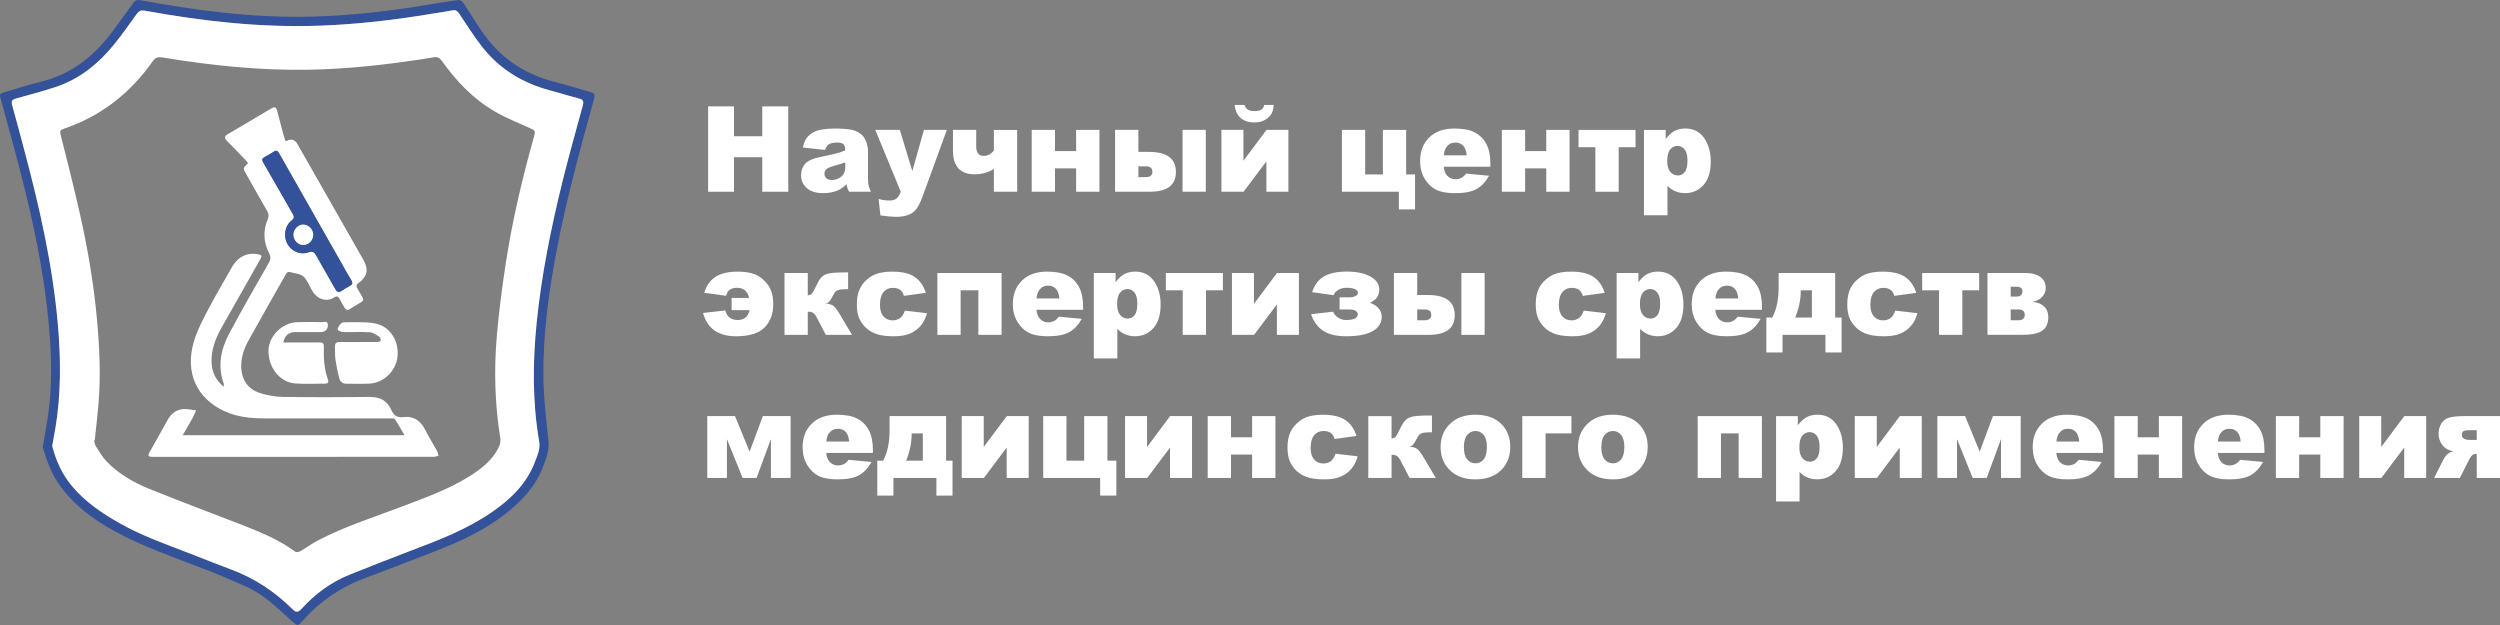 <?xml version="1.0" encoding="UTF-8"?> <svg xmlns="http://www.w3.org/2000/svg" width="216" height="54" viewBox="0 0 216 54" fill="none"><rect x="0" y="0" width="216" height="54" fill="#808080" stroke="none"/><g clip-path="url(#clip0_380_17167)"><path d="M3.7 38.572C3.842 37.753 3.978 37 4.098 36.245C4.457 34.018 4.473 31.777 4.333 29.534C4.053 25.082 3.216 20.721 2.154 16.403C1.498 13.729 0.75 11.078 0.029 8.421C-0.044 8.15 0.032 8.07 0.261 8.006C1.321 7.701 2.365 7.337 3.436 7.086C6.082 6.464 8.087 4.915 9.693 2.753C10.294 1.944 10.885 1.124 11.476 0.307C11.639 0.082 11.795 -0.04 12.12 0.018C17.06 0.925 22.026 1.576 27.064 1.433C30.267 1.343 33.444 0.988 36.606 0.466C37.602 0.301 38.599 0.136 39.6 -0C39.73 -0.018 39.937 0.11 40.02 0.233C40.553 1.026 41.048 1.849 41.584 2.64C43.118 4.907 45.198 6.371 47.824 7.044C48.892 7.317 49.94 7.66 51.004 7.954C51.331 8.044 51.433 8.16 51.331 8.53C50.151 12.823 48.957 17.114 48.122 21.496C47.409 25.233 46.883 28.996 46.956 32.811C46.989 34.586 47.2 36.361 47.389 38.128C47.474 38.913 47.196 39.586 46.944 40.265C46.29 42.028 45.049 43.329 43.607 44.446C41.806 45.841 39.761 46.777 37.667 47.6C35.615 48.409 33.552 49.188 31.488 49.966C29.406 50.749 27.619 51.962 26.138 53.65C25.734 54.11 25.716 54.1 25.259 53.697C24.038 52.618 22.891 51.428 21.39 50.743C20.128 50.166 18.845 49.626 17.551 49.128C14.958 48.13 12.333 47.221 9.88 45.883C8.013 44.865 6.334 43.606 5.083 41.825C4.433 40.899 4.061 39.845 3.73 38.773C3.702 38.687 3.702 38.592 3.698 38.568L3.7 38.572ZM4.514 38.514C4.524 38.566 4.534 38.63 4.551 38.694C4.886 39.901 5.395 41.01 6.202 41.978C7.364 43.371 8.824 44.355 10.373 45.227C12.275 46.295 14.32 47.016 16.341 47.797C17.553 48.265 18.756 48.753 19.972 49.205C21.987 49.954 23.744 51.114 25.275 52.636C25.553 52.913 25.75 52.938 26.035 52.62C27.227 51.303 28.626 50.277 30.273 49.624C32.024 48.931 33.769 48.229 35.53 47.566C37.951 46.656 40.356 45.723 42.511 44.239C44.129 43.126 45.508 41.793 46.225 39.891C46.434 39.339 46.696 38.785 46.583 38.14C45.996 34.747 46.022 31.333 46.363 27.921C46.776 23.765 47.61 19.683 48.608 15.636C49.148 13.45 49.763 11.281 50.356 9.108C50.448 8.767 50.385 8.604 50.031 8.514C49.19 8.299 48.36 8.036 47.521 7.811C45.183 7.189 43.189 5.996 41.67 4.068C40.951 3.154 40.335 2.158 39.681 1.193C39.537 0.982 39.399 0.841 39.111 0.895C38.501 1.012 37.884 1.094 37.272 1.197C34.086 1.729 30.883 2.098 27.656 2.219C22.556 2.407 17.517 1.835 12.508 0.923C12.193 0.865 12.006 0.938 11.82 1.197C11.212 2.05 10.605 2.907 9.953 3.725C8.554 5.48 6.872 6.855 4.727 7.546C3.616 7.903 2.489 8.205 1.366 8.518C1.049 8.606 0.954 8.749 1.051 9.088C1.386 10.267 1.693 11.454 2.01 12.636C3.362 17.668 4.53 22.737 4.993 27.948C5.265 30.994 5.286 34.034 4.776 37.062C4.695 37.542 4.603 38.022 4.512 38.516L4.514 38.514Z" fill="#345299"></path><path d="M4.513 38.515C4.603 38.021 4.696 37.543 4.777 37.061C5.287 34.033 5.263 30.993 4.993 27.947C4.53 22.736 3.362 17.666 2.011 12.636C1.694 11.453 1.386 10.266 1.051 9.087C0.955 8.748 1.051 8.605 1.367 8.517C2.489 8.204 3.618 7.903 4.727 7.545C6.872 6.854 8.555 5.479 9.953 3.724C10.605 2.905 11.212 2.049 11.821 1.196C12.006 0.935 12.193 0.864 12.508 0.923C17.518 1.834 22.557 2.407 27.657 2.218C30.884 2.099 34.087 1.728 37.272 1.196C37.885 1.093 38.501 1.011 39.112 0.894C39.398 0.84 39.537 0.981 39.681 1.192C40.335 2.158 40.952 3.154 41.671 4.067C43.19 5.995 45.183 7.188 47.522 7.81C48.361 8.033 49.19 8.298 50.031 8.513C50.386 8.603 50.451 8.766 50.356 9.107C49.763 11.28 49.149 13.449 48.609 15.636C47.61 19.682 46.779 23.764 46.363 27.921C46.022 31.332 45.997 34.746 46.584 38.139C46.696 38.784 46.434 39.338 46.225 39.891C45.508 41.79 44.129 43.123 42.512 44.238C40.357 45.722 37.95 46.656 35.531 47.565C33.77 48.228 32.024 48.931 30.273 49.623C28.626 50.274 27.227 51.302 26.036 52.619C25.748 52.937 25.553 52.913 25.275 52.636C23.745 51.113 21.988 49.953 19.972 49.204C18.757 48.752 17.551 48.264 16.342 47.796C14.321 47.015 12.274 46.294 10.373 45.226C8.825 44.354 7.365 43.37 6.203 41.977C5.395 41.009 4.887 39.901 4.552 38.694C4.534 38.631 4.526 38.565 4.515 38.513L4.513 38.515ZM8.184 38.061C8.165 38.061 8.145 38.065 8.125 38.067C8.175 38.23 8.188 38.415 8.277 38.549C8.576 39.007 8.848 39.501 9.225 39.886C10.253 40.939 11.512 41.672 12.847 42.216C15.432 43.268 18.046 44.24 20.646 45.25C22.34 45.908 24.032 46.569 25.518 47.672C25.606 47.738 25.829 47.692 25.949 47.623C26.444 47.338 26.904 46.991 27.409 46.726C29.834 45.451 32.442 44.642 34.985 43.67C36.864 42.951 38.759 42.27 40.483 41.198C41.565 40.525 42.579 39.772 43.129 38.551C43.219 38.348 43.263 38.087 43.227 37.87C42.754 34.923 42.67 31.957 42.928 28.991C43.111 26.878 43.387 24.77 43.71 22.674C44.281 18.955 45.154 15.302 46.17 11.686C46.276 11.306 46.15 11.232 45.855 11.101C44.801 10.633 43.725 10.196 42.731 9.619C40.879 8.547 39.423 7.011 38.178 5.264C37.987 4.997 37.796 4.892 37.463 4.953C36.699 5.091 35.927 5.192 35.158 5.302C32.359 5.7 29.55 5.969 26.723 6.023C22.462 6.103 18.241 5.656 14.041 4.965C13.663 4.903 13.421 4.971 13.188 5.302C11.23 8.089 8.675 10.063 5.468 11.142C5.232 11.222 5.157 11.318 5.228 11.599C5.797 13.86 6.372 16.119 6.886 18.395C7.574 21.431 8.096 24.497 8.379 27.601C8.602 30.035 8.714 32.473 8.508 34.913C8.419 35.963 8.293 37.011 8.184 38.061Z" fill="white"></path><path d="M24.655 12.185C24.734 12.171 24.773 12.173 24.807 12.157C25.189 11.978 25.484 12.071 25.691 12.436C27.588 15.768 29.487 19.097 31.384 22.428C31.873 23.286 31.755 23.892 30.957 24.466C30.772 24.599 30.764 24.724 30.862 24.896C31.012 25.157 31.16 25.422 31.315 25.681C31.422 25.86 31.412 25.991 31.215 26.103C30.876 26.296 30.545 26.503 30.212 26.709C30.011 26.834 29.871 26.774 29.763 26.579C29.621 26.326 29.471 26.079 29.341 25.822C29.237 25.613 29.105 25.555 28.906 25.683C28.118 26.191 27.289 25.754 26.921 25.023C26.749 24.683 26.574 24.34 26.357 24.031C26.253 23.882 26.058 23.772 25.88 23.706C25.64 23.615 25.372 23.603 25.13 23.521C24.915 23.448 24.799 23.507 24.691 23.7C23.617 25.611 22.526 27.513 21.464 29.43C21.099 30.089 20.851 30.8 20.841 31.573C20.829 32.758 21.383 33.621 22.494 33.969C23.117 34.163 23.786 34.282 24.436 34.292C26.936 34.328 29.438 34.326 31.938 34.296C32.816 34.286 33.451 34.603 33.809 35.418C34.02 35.898 34.319 36.105 34.853 36.037C35.73 35.926 36.333 36.34 36.733 37.133C37.046 37.754 37.42 38.344 37.755 38.953C37.826 39.081 37.846 39.24 37.889 39.382C37.743 39.412 37.599 39.469 37.454 39.469C29.81 39.473 22.167 39.473 14.524 39.473C14.083 39.473 13.643 39.473 13.202 39.473C12.804 39.473 12.747 39.38 12.936 39.043C13.442 38.137 13.962 37.24 14.457 36.328C14.825 35.649 15.353 35.286 16.127 35.346C16.401 35.368 16.673 35.418 16.945 35.455C16.831 35.7 16.728 35.953 16.598 36.187C16.348 36.643 16.08 37.089 15.787 37.599H34.948C34.65 37.093 34.404 36.641 34.12 36.218C34.067 36.137 33.856 36.149 33.719 36.149C30.118 36.145 26.515 36.141 22.914 36.149C21.712 36.151 20.528 36.043 19.419 35.539C16.984 34.43 15.958 32.187 16.752 29.501C17.043 28.517 17.546 27.587 18.022 26.671C18.655 25.46 19.362 24.292 20.028 23.101C20.556 22.159 21.415 21.754 22.417 21.997C22.707 22.067 22.569 22.246 22.49 22.39C22.126 23.045 21.755 23.695 21.387 24.346C20.648 25.647 19.908 26.948 19.173 28.252C18.625 29.226 18.213 30.242 18.284 31.398C18.334 32.202 18.659 32.856 19.323 33.412C19.33 33.286 19.352 33.222 19.334 33.171C18.781 31.641 19.08 30.181 19.801 28.822C20.895 26.758 22.073 24.738 23.227 22.707C23.392 22.414 23.412 22.192 23.249 21.876C22.764 20.94 22.713 19.956 23.12 18.973C23.231 18.706 23.237 18.491 23.085 18.232C22.476 17.189 21.891 16.131 21.293 15.083C20.975 14.529 20.967 14.533 21.438 14.091C21.359 13.997 21.283 13.896 21.196 13.806C20.67 13.26 20.146 12.711 19.612 12.173C19.384 11.943 19.36 11.778 19.671 11.595C20.942 10.856 22.204 10.105 23.467 9.352C23.743 9.187 23.873 9.292 23.944 9.567C24.117 10.23 24.291 10.892 24.468 11.555C24.525 11.768 24.596 11.975 24.659 12.183L24.655 12.185ZM24.633 20.276C24.624 21.358 25.666 22.157 26.664 21.796C27.009 21.671 27.153 21.78 27.308 22.059C27.854 23.033 28.424 23.991 28.967 24.967C29.115 25.23 29.255 25.308 29.515 25.127C29.739 24.971 29.978 24.834 30.218 24.707C30.451 24.583 30.502 24.454 30.35 24.207C30.033 23.695 29.747 23.161 29.448 22.637C27.671 19.511 25.892 16.386 24.121 13.256C23.991 13.025 23.871 12.948 23.637 13.113C23.402 13.276 23.152 13.42 22.896 13.547C22.638 13.673 22.604 13.8 22.758 14.063C23.617 15.537 24.454 17.023 25.305 18.501C25.433 18.722 25.425 18.87 25.213 19.037C24.821 19.346 24.635 19.772 24.633 20.276Z" fill="white"></path><path d="M30.991 29.552C31.521 29.552 32.053 29.556 32.583 29.548C32.689 29.548 32.879 29.503 32.884 29.461C32.9 29.347 32.873 29.16 32.796 29.112C32.534 28.947 32.248 28.73 31.961 28.71C31.214 28.656 30.459 28.71 29.709 28.69C29.53 28.686 29.285 28.626 29.195 28.499C29.088 28.351 29.473 27.839 29.691 27.843C30.595 27.853 31.517 27.783 32.398 27.943C33.692 28.18 34.49 29.465 34.346 30.819C34.212 32.062 33.131 33.098 31.882 33.148C31.236 33.174 30.587 33.148 29.941 33.156C29.622 33.16 29.398 32.991 29.323 32.712C29.177 32.172 29.067 31.618 28.982 31.064C28.929 30.714 28.956 30.353 28.939 29.997C28.925 29.692 29.025 29.532 29.362 29.546C29.906 29.566 30.45 29.552 30.993 29.552H30.991Z" fill="white"></path><path d="M24.491 29.59C24.932 29.59 25.344 29.59 25.754 29.59C26.374 29.59 26.997 29.596 27.617 29.586C27.879 29.582 27.989 29.674 27.98 29.956C27.95 30.921 28.005 31.881 28.334 32.801C28.427 33.062 28.303 33.146 28.08 33.146C27.213 33.146 26.343 33.197 25.48 33.126C24.148 33.018 23.155 31.721 23.199 30.245C23.234 29.04 24.381 27.889 25.628 27.839C26.364 27.809 27.103 27.819 27.84 27.833C28.015 27.835 28.299 27.701 28.328 28.042C28.36 28.407 28.108 28.686 27.773 28.689C27.022 28.692 26.272 28.683 25.521 28.692C24.942 28.698 24.585 28.992 24.487 29.59H24.491Z" fill="white"></path><path d="M24.632 20.277C24.636 19.771 24.819 19.345 25.211 19.038C25.422 18.871 25.431 18.723 25.303 18.502C24.452 17.024 23.615 15.536 22.756 14.064C22.603 13.801 22.636 13.674 22.894 13.548C23.15 13.421 23.398 13.277 23.635 13.114C23.871 12.951 23.989 13.028 24.119 13.257C25.89 16.387 27.669 19.512 29.446 22.638C29.744 23.162 30.031 23.697 30.348 24.209C30.5 24.453 30.449 24.584 30.216 24.709C29.976 24.837 29.738 24.974 29.513 25.128C29.253 25.309 29.113 25.233 28.965 24.968C28.422 23.994 27.852 23.034 27.307 22.06C27.149 21.781 27.005 21.672 26.663 21.797C25.664 22.158 24.622 21.359 24.632 20.277ZM26.206 21.166C26.674 21.162 27.061 20.763 27.062 20.279C27.062 19.817 26.647 19.399 26.19 19.403C25.754 19.407 25.36 19.819 25.357 20.275C25.351 20.755 25.748 21.17 26.207 21.166H26.206Z" fill="#345299"></path><path d="M26.206 21.167C25.747 21.171 25.352 20.756 25.355 20.276C25.359 19.82 25.753 19.408 26.189 19.404C26.648 19.4 27.063 19.818 27.061 20.28C27.061 20.764 26.673 21.163 26.204 21.167H26.206Z" fill="white"></path><path d="M61.182 9.191H63.417V11.772H65.86V9.191H68.106V16.567H65.86V13.583H63.417V16.567H61.182V9.191Z" fill="white"></path><path d="M71.291 12.955L69.371 12.748C69.443 12.407 69.548 12.138 69.684 11.941C69.82 11.744 70.017 11.575 70.273 11.431C70.458 11.326 70.71 11.246 71.033 11.19C71.356 11.134 71.705 11.104 72.079 11.104C72.682 11.104 73.165 11.138 73.531 11.206C73.897 11.274 74.201 11.419 74.445 11.636C74.616 11.786 74.75 12.001 74.849 12.276C74.947 12.551 74.996 12.816 74.996 13.069V15.429C74.996 15.68 75.012 15.877 75.044 16.019C75.075 16.162 75.144 16.345 75.249 16.565H73.364C73.289 16.429 73.239 16.322 73.216 16.25C73.192 16.178 73.17 16.065 73.147 15.911C72.883 16.17 72.623 16.352 72.363 16.465C72.008 16.611 71.594 16.686 71.124 16.686C70.499 16.686 70.025 16.539 69.7 16.244C69.374 15.949 69.213 15.585 69.213 15.152C69.213 14.746 69.329 14.413 69.564 14.15C69.798 13.887 70.227 13.694 70.856 13.565C71.61 13.411 72.099 13.302 72.321 13.24C72.544 13.178 72.782 13.098 73.032 12.995C73.032 12.744 72.981 12.567 72.879 12.467C72.776 12.367 72.597 12.316 72.341 12.316C72.012 12.316 71.766 12.371 71.6 12.477C71.472 12.561 71.368 12.718 71.289 12.951L71.291 12.955ZM73.032 14.031C72.757 14.132 72.469 14.22 72.17 14.298C71.762 14.409 71.504 14.517 71.395 14.626C71.283 14.736 71.228 14.863 71.228 15.003C71.228 15.164 71.283 15.296 71.394 15.399C71.504 15.501 71.665 15.551 71.88 15.551C72.095 15.551 72.311 15.495 72.505 15.385C72.698 15.274 72.834 15.14 72.914 14.979C72.995 14.818 73.034 14.614 73.034 14.358V14.031H73.032Z" fill="white"></path><path d="M75.623 11.223H77.743L78.824 14.779L79.829 11.223H81.808L79.728 16.931C79.492 17.582 79.25 18.022 79.003 18.251C78.655 18.572 78.123 18.735 77.41 18.735C77.12 18.735 76.673 18.695 76.068 18.614L75.911 17.184C76.2 17.279 76.521 17.325 76.878 17.325C77.114 17.325 77.305 17.269 77.453 17.158C77.599 17.048 77.723 16.849 77.825 16.564L75.625 11.223H75.623Z" fill="white"></path><path d="M87.883 16.566H85.87V14.598C85.364 14.907 84.816 15.062 84.227 15.062C82.966 15.062 82.336 14.377 82.336 13.006V11.223H84.345V12.691C84.345 12.934 84.4 13.122 84.509 13.261C84.617 13.399 84.769 13.468 84.964 13.468C85.338 13.468 85.641 13.311 85.872 13V11.225H87.885V16.568L87.883 16.566Z" fill="white"></path><path d="M94.991 16.566H92.978V14.548H91.152V16.566H89.139V11.223H91.152V13.054H92.978V11.223H94.991V16.566Z" fill="white"></path><path d="M98.355 13.124H99.273C100.823 13.124 101.598 13.701 101.598 14.855C101.598 16.01 100.843 16.566 99.332 16.566H96.342V11.223H98.355V13.124ZM98.355 15.307H99.011C99.177 15.307 99.31 15.269 99.413 15.191C99.515 15.112 99.569 15.002 99.569 14.853C99.569 14.532 99.383 14.369 99.011 14.369H98.355V15.305V15.307ZM102.171 11.223H104.18V16.566H102.171V11.223Z" fill="white"></path><path d="M111.317 16.567H109.416V13.938L107.444 16.567H105.531V11.223H107.432V13.888L109.424 11.223H111.317V16.567ZM110.044 9.064C110.034 9.55 109.869 9.924 109.546 10.187C109.223 10.45 108.841 10.579 108.395 10.579C107.875 10.579 107.47 10.446 107.176 10.179C106.883 9.912 106.717 9.54 106.678 9.064H107.527C107.625 9.42 107.901 9.599 108.356 9.599C108.606 9.599 108.803 9.562 108.947 9.492C109.091 9.422 109.185 9.279 109.235 9.066H110.044V9.064Z" fill="white"></path><path d="M122.259 18.09H120.862V16.566H115.941V11.223H117.951V15.072H119.481V11.223H121.491V15.072H122.261V18.09H122.259Z" fill="white"></path><path d="M128.765 14.405H124.738C124.774 14.734 124.862 14.979 125 15.14C125.195 15.371 125.447 15.487 125.76 15.487C125.957 15.487 126.145 15.437 126.324 15.336C126.432 15.272 126.548 15.16 126.675 14.999L128.654 15.186C128.351 15.722 127.986 16.108 127.559 16.34C127.132 16.573 126.517 16.69 125.717 16.69C125.024 16.69 124.476 16.59 124.078 16.391C123.68 16.192 123.349 15.875 123.089 15.439C122.829 15.003 122.697 14.493 122.697 13.907C122.697 13.071 122.959 12.397 123.485 11.879C124.011 11.361 124.734 11.104 125.66 11.104C126.411 11.104 127.002 11.22 127.437 11.451C127.872 11.682 128.201 12.017 128.43 12.457C128.658 12.897 128.77 13.469 128.77 14.172V14.403L128.765 14.405ZM126.722 13.423C126.682 13.027 126.578 12.744 126.409 12.573C126.239 12.403 126.017 12.316 125.741 12.316C125.422 12.316 125.168 12.445 124.976 12.704C124.854 12.865 124.777 13.105 124.744 13.423H126.724H126.722Z" fill="white"></path><path d="M135.61 16.566H133.597V14.548H131.771V16.566H129.758V11.223H131.771V13.054H133.597V11.223H135.61V16.566Z" fill="white"></path><path d="M141.31 12.719H139.854V16.568H137.841V12.719H136.385V11.225H141.31V12.719Z" fill="white"></path><path d="M142.037 18.6V11.224H143.918V12.013C144.178 11.682 144.417 11.457 144.633 11.338C144.927 11.18 145.25 11.102 145.607 11.102C146.308 11.102 146.85 11.375 147.234 11.921C147.618 12.467 147.809 13.144 147.809 13.949C147.809 14.838 147.6 15.515 147.182 15.983C146.765 16.451 146.237 16.686 145.599 16.686C145.289 16.686 145.008 16.632 144.752 16.525C144.496 16.419 144.269 16.258 144.068 16.047V18.598H142.039L142.037 18.6ZM144.05 13.911C144.05 14.332 144.137 14.648 144.312 14.853C144.488 15.057 144.706 15.16 144.974 15.16C145.209 15.16 145.404 15.061 145.561 14.865C145.719 14.668 145.798 14.336 145.798 13.867C145.798 13.435 145.715 13.116 145.551 12.913C145.388 12.71 145.187 12.608 144.949 12.608C144.693 12.608 144.478 12.71 144.306 12.915C144.135 13.12 144.05 13.451 144.05 13.911Z" fill="white"></path><path d="M60.847 25.3C61.034 24.674 61.361 24.212 61.824 23.915C62.287 23.617 62.929 23.469 63.748 23.469C64.357 23.469 64.861 23.551 65.259 23.714C65.657 23.876 66.016 24.168 66.333 24.589C66.65 25.011 66.809 25.575 66.809 26.282C66.809 27.117 66.559 27.788 66.059 28.294C65.559 28.8 64.741 29.053 63.606 29.053C62.056 29.053 61.103 28.382 60.744 27.041L62.659 26.824C62.82 27.374 63.177 27.649 63.73 27.649C64.284 27.649 64.637 27.364 64.763 26.794H63.212V25.742H64.727C64.584 25.157 64.235 24.866 63.685 24.866C63.136 24.866 62.842 25.095 62.738 25.555L60.847 25.298V25.3Z" fill="white"></path><path d="M73.616 28.933H71.349L70.582 27.457C70.46 27.222 70.34 27.075 70.224 27.015C70.108 26.955 69.962 26.925 69.791 26.925V28.933H67.781V23.589H69.791V25.521C69.956 25.505 70.076 25.449 70.155 25.354C70.234 25.26 70.348 25.055 70.498 24.736C70.647 24.417 70.781 24.184 70.9 24.037C71.018 23.891 71.169 23.778 71.355 23.706C71.54 23.634 71.768 23.585 72.046 23.565C72.324 23.545 72.734 23.535 73.279 23.535V24.989H73.191C72.921 24.989 72.716 24.999 72.574 25.021C72.432 25.043 72.32 25.089 72.233 25.16C72.147 25.23 72.048 25.375 71.938 25.591C71.827 25.808 71.733 25.961 71.658 26.047C71.583 26.134 71.475 26.19 71.329 26.22C71.609 26.246 71.823 26.308 71.975 26.403C72.127 26.497 72.355 26.806 72.661 27.326L73.614 28.931L73.616 28.933Z" fill="white"></path><path d="M78.18 26.838L80.091 27.059C79.986 27.465 79.813 27.816 79.573 28.113C79.332 28.41 79.025 28.641 78.653 28.806C78.28 28.971 77.804 29.053 77.228 29.053C76.653 29.053 76.21 29.001 75.84 28.895C75.469 28.788 75.15 28.617 74.884 28.382C74.618 28.145 74.409 27.868 74.258 27.551C74.106 27.234 74.031 26.81 74.031 26.284C74.031 25.758 74.124 25.276 74.307 24.913C74.441 24.645 74.626 24.404 74.861 24.192C75.095 23.979 75.335 23.82 75.582 23.716C75.974 23.551 76.474 23.469 77.087 23.469C77.942 23.469 78.594 23.625 79.043 23.937C79.492 24.248 79.807 24.706 79.988 25.304L78.097 25.561C78.038 25.332 77.93 25.162 77.774 25.045C77.618 24.929 77.408 24.872 77.146 24.872C76.813 24.872 76.545 24.993 76.338 25.236C76.133 25.479 76.029 25.846 76.029 26.338C76.029 26.776 76.131 27.109 76.334 27.338C76.539 27.565 76.799 27.68 77.114 27.68C77.378 27.68 77.599 27.611 77.778 27.473C77.957 27.334 78.091 27.123 78.18 26.838Z" fill="white"></path><path d="M86.54 28.931H84.53V25.082H82.999V28.931H80.99V23.588H86.537V28.931H86.54Z" fill="white"></path><path d="M93.575 26.768H89.549C89.584 27.097 89.673 27.342 89.811 27.503C90.006 27.734 90.258 27.85 90.571 27.85C90.768 27.85 90.955 27.8 91.134 27.7C91.243 27.636 91.359 27.523 91.485 27.362L93.465 27.549C93.161 28.085 92.797 28.471 92.37 28.704C91.942 28.937 91.328 29.053 90.528 29.053C89.834 29.053 89.287 28.953 88.889 28.754C88.491 28.555 88.16 28.238 87.9 27.802C87.64 27.366 87.508 26.856 87.508 26.27C87.508 25.435 87.77 24.76 88.296 24.242C88.822 23.724 89.545 23.467 90.471 23.467C91.221 23.467 91.812 23.583 92.247 23.814C92.683 24.045 93.012 24.381 93.24 24.82C93.469 25.26 93.581 25.832 93.581 26.535V26.766L93.575 26.768ZM91.532 25.786C91.493 25.39 91.388 25.107 91.219 24.937C91.05 24.766 90.827 24.68 90.551 24.68C90.232 24.68 89.978 24.808 89.787 25.067C89.665 25.228 89.588 25.469 89.555 25.786H91.534H91.532Z" fill="white"></path><path d="M94.506 30.965V23.589H96.387V24.378C96.647 24.047 96.885 23.822 97.102 23.704C97.396 23.545 97.719 23.467 98.075 23.467C98.777 23.467 99.318 23.74 99.703 24.286C100.087 24.832 100.278 25.509 100.278 26.314C100.278 27.204 100.069 27.881 99.651 28.348C99.234 28.816 98.706 29.051 98.067 29.051C97.758 29.051 97.477 28.997 97.22 28.89C96.964 28.784 96.738 28.623 96.537 28.413V30.963H94.508L94.506 30.965ZM96.519 26.276C96.519 26.698 96.606 27.013 96.781 27.218C96.956 27.423 97.175 27.525 97.443 27.525C97.677 27.525 97.872 27.427 98.03 27.23C98.188 27.033 98.266 26.702 98.266 26.232C98.266 25.8 98.184 25.481 98.02 25.278C97.857 25.075 97.656 24.973 97.417 24.973C97.161 24.973 96.947 25.075 96.775 25.28C96.604 25.485 96.519 25.816 96.519 26.276Z" fill="white"></path><path d="M105.655 25.082H104.199V28.931H102.186V25.082H100.73V23.588H105.655V25.082Z" fill="white"></path><path d="M112.225 28.931H110.324V26.303L108.352 28.931H106.439V23.588H108.34V26.253L110.332 23.588H112.225V28.931Z" fill="white"></path><path d="M118.36 26.166C118.673 26.266 118.921 26.423 119.104 26.636C119.288 26.848 119.38 27.083 119.38 27.342C119.38 27.899 119.118 28.324 118.596 28.615C118.074 28.907 117.31 29.053 116.305 29.053C115.462 29.053 114.8 28.895 114.319 28.577C113.839 28.26 113.49 27.784 113.275 27.146L115.186 26.929C115.251 27.117 115.387 27.284 115.594 27.429C115.801 27.573 116.033 27.648 116.297 27.648C116.971 27.648 117.31 27.477 117.31 27.134C117.31 27.017 117.245 26.921 117.117 26.848C116.989 26.776 116.821 26.74 116.612 26.74H115.74V25.688H116.632C116.807 25.688 116.967 25.652 117.111 25.577C117.255 25.503 117.327 25.409 117.327 25.296C117.327 25.17 117.243 25.065 117.073 24.985C116.904 24.905 116.668 24.864 116.364 24.864C116.061 24.864 115.819 24.927 115.614 25.053C115.409 25.18 115.279 25.328 115.224 25.503L113.372 25.246C113.553 24.64 113.884 24.19 114.365 23.901C114.845 23.611 115.507 23.465 116.354 23.465C117.201 23.465 117.92 23.611 118.421 23.903C118.921 24.194 119.169 24.563 119.169 25.009C119.169 25.545 118.899 25.929 118.36 26.162V26.166Z" fill="white"></path><path d="M122.447 25.489H123.365C124.915 25.489 125.689 26.066 125.689 27.22C125.689 28.375 124.935 28.931 123.424 28.931H120.434V23.588H122.447V25.489ZM122.447 27.672H123.103C123.268 27.672 123.402 27.634 123.505 27.556C123.607 27.477 123.66 27.367 123.66 27.218C123.66 26.897 123.475 26.735 123.103 26.735H122.447V27.67V27.672ZM126.263 23.588H128.272V28.931H126.263V23.588Z" fill="white"></path><path d="M136.834 26.838L138.745 27.059C138.641 27.465 138.467 27.816 138.227 28.113C137.987 28.41 137.679 28.641 137.307 28.806C136.935 28.971 136.458 29.053 135.883 29.053C135.307 29.053 134.864 29.001 134.494 28.895C134.124 28.788 133.804 28.617 133.539 28.382C133.273 28.145 133.064 27.868 132.912 27.551C132.76 27.234 132.686 26.81 132.686 26.284C132.686 25.758 132.778 25.276 132.961 24.913C133.095 24.645 133.28 24.404 133.515 24.192C133.749 23.979 133.99 23.82 134.236 23.716C134.628 23.551 135.128 23.469 135.741 23.469C136.596 23.469 137.248 23.625 137.697 23.937C138.146 24.248 138.461 24.706 138.643 25.304L136.751 25.561C136.692 25.332 136.584 25.162 136.428 25.045C136.273 24.929 136.062 24.872 135.8 24.872C135.467 24.872 135.199 24.993 134.992 25.236C134.787 25.479 134.683 25.846 134.683 26.338C134.683 26.776 134.785 27.109 134.988 27.338C135.193 27.565 135.453 27.68 135.768 27.68C136.032 27.68 136.253 27.611 136.432 27.473C136.612 27.334 136.746 27.123 136.834 26.838Z" fill="white"></path><path d="M139.676 30.965V23.589H141.557V24.378C141.817 24.047 142.055 23.822 142.272 23.704C142.566 23.545 142.889 23.467 143.245 23.467C143.947 23.467 144.488 23.74 144.872 24.286C145.257 24.832 145.448 25.509 145.448 26.314C145.448 27.204 145.239 27.881 144.821 28.348C144.404 28.816 143.876 29.051 143.237 29.051C142.928 29.051 142.646 28.997 142.39 28.89C142.134 28.784 141.908 28.623 141.707 28.413V30.963H139.678L139.676 30.965ZM141.689 26.276C141.689 26.698 141.776 27.013 141.951 27.218C142.126 27.423 142.345 27.525 142.613 27.525C142.847 27.525 143.042 27.427 143.2 27.23C143.358 27.033 143.436 26.702 143.436 26.232C143.436 25.8 143.354 25.481 143.19 25.278C143.027 25.075 142.826 24.973 142.587 24.973C142.331 24.973 142.116 25.075 141.945 25.28C141.774 25.485 141.689 25.816 141.689 26.276Z" fill="white"></path><path d="M152.229 26.768H148.203C148.238 27.097 148.327 27.342 148.465 27.503C148.66 27.734 148.912 27.85 149.225 27.85C149.422 27.85 149.609 27.8 149.789 27.7C149.897 27.636 150.013 27.523 150.139 27.362L152.119 27.549C151.816 28.085 151.451 28.471 151.024 28.704C150.596 28.937 149.982 29.053 149.182 29.053C148.489 29.053 147.941 28.953 147.543 28.754C147.145 28.555 146.814 28.238 146.554 27.802C146.294 27.366 146.162 26.856 146.162 26.27C146.162 25.435 146.424 24.76 146.95 24.242C147.476 23.724 148.199 23.467 149.125 23.467C149.875 23.467 150.466 23.583 150.902 23.814C151.337 24.045 151.666 24.381 151.895 24.82C152.123 25.26 152.235 25.832 152.235 26.535V26.766L152.229 26.768ZM150.187 25.786C150.147 25.39 150.043 25.107 149.873 24.937C149.704 24.766 149.481 24.68 149.206 24.68C148.886 24.68 148.632 24.808 148.441 25.067C148.319 25.228 148.242 25.469 148.209 25.786H150.189H150.187Z" fill="white"></path><path d="M159.114 30.455H157.721V28.931H154.01V30.455H152.613V27.437H153.122C153.49 26.767 153.675 25.885 153.675 24.797V23.588H158.56V27.437H159.114V30.455ZM156.547 27.437V25.082H155.584V25.142C155.584 25.885 155.426 26.65 155.109 27.435H156.545L156.547 27.437Z" fill="white"></path><path d="M163.752 26.838L165.663 27.059C165.559 27.465 165.385 27.816 165.145 28.113C164.905 28.41 164.597 28.641 164.225 28.806C163.853 28.971 163.376 29.053 162.801 29.053C162.225 29.053 161.782 29.001 161.412 28.895C161.042 28.788 160.722 28.617 160.456 28.382C160.191 28.145 159.982 27.868 159.83 27.551C159.678 27.234 159.604 26.81 159.604 26.284C159.604 25.758 159.696 25.276 159.879 24.913C160.013 24.645 160.198 24.404 160.433 24.192C160.667 23.979 160.908 23.82 161.154 23.716C161.546 23.551 162.046 23.469 162.659 23.469C163.514 23.469 164.166 23.625 164.615 23.937C165.064 24.248 165.379 24.706 165.561 25.304L163.669 25.561C163.61 25.332 163.502 25.162 163.346 25.045C163.191 24.929 162.98 24.872 162.718 24.872C162.385 24.872 162.117 24.993 161.91 25.236C161.705 25.479 161.601 25.846 161.601 26.338C161.601 26.776 161.703 27.109 161.906 27.338C162.111 27.565 162.371 27.68 162.686 27.68C162.95 27.68 163.171 27.611 163.35 27.473C163.53 27.334 163.663 27.123 163.752 26.838Z" fill="white"></path><path d="M171.001 25.082H169.545V28.931H167.532V25.082H166.076V23.588H171.001V25.082Z" fill="white"></path><path d="M175.67 26.088C176.068 26.128 176.385 26.263 176.62 26.49C176.854 26.716 176.972 27.024 176.972 27.405C176.972 27.915 176.807 28.297 176.478 28.55C176.149 28.803 175.558 28.929 174.707 28.929H171.717V23.586H174.949C175.534 23.586 175.982 23.7 176.289 23.929C176.596 24.158 176.75 24.477 176.75 24.887C176.75 25.176 176.649 25.427 176.448 25.64C176.248 25.853 175.988 25.996 175.668 26.066V26.086L175.67 26.088ZM173.726 25.624H174.234C174.569 25.624 174.739 25.468 174.739 25.154C174.739 24.901 174.561 24.775 174.205 24.775H173.726V25.624ZM173.726 27.672H174.388C174.553 27.672 174.685 27.634 174.788 27.556C174.89 27.477 174.942 27.367 174.942 27.218C174.942 26.897 174.756 26.735 174.388 26.735H173.726V27.67V27.672Z" fill="white"></path><path d="M68.305 41.294H66.607V37.941L65.368 41.294H64.159L62.807 37.941V41.294H61.109V35.951H63.507L64.766 39.023L65.912 35.951H68.307V41.294H68.305Z" fill="white"></path><path d="M75.413 39.133H71.386C71.422 39.463 71.511 39.708 71.648 39.868C71.844 40.099 72.096 40.216 72.409 40.216C72.606 40.216 72.793 40.165 72.972 40.065C73.081 40.001 73.197 39.888 73.323 39.728L75.303 39.914C74.999 40.45 74.635 40.836 74.207 41.069C73.78 41.302 73.165 41.418 72.366 41.418C71.672 41.418 71.124 41.318 70.727 41.119C70.329 40.92 69.998 40.603 69.738 40.167C69.478 39.732 69.346 39.222 69.346 38.635C69.346 37.8 69.608 37.125 70.134 36.607C70.66 36.089 71.383 35.832 72.308 35.832C73.059 35.832 73.65 35.949 74.085 36.179C74.521 36.41 74.85 36.746 75.078 37.185C75.307 37.625 75.419 38.197 75.419 38.9V39.131L75.413 39.133ZM73.37 38.151C73.331 37.756 73.226 37.473 73.057 37.302C72.888 37.131 72.665 37.045 72.389 37.045C72.07 37.045 71.816 37.173 71.625 37.432C71.503 37.593 71.426 37.834 71.392 38.151H73.372H73.37Z" fill="white"></path><path d="M82.298 42.819H80.905V41.294H77.194V42.819H75.797V39.801H76.305C76.674 39.13 76.859 38.248 76.859 37.16V35.951H81.744V39.801H82.298V42.819ZM79.731 39.801V37.445H78.767V37.505C78.767 38.248 78.61 39.013 78.293 39.799H79.729L79.731 39.801Z" fill="white"></path><path d="M88.879 41.294H86.978V38.666L85.007 41.294H83.094V35.951H84.995V38.616L86.986 35.951H88.879V41.294Z" fill="white"></path><path d="M96.45 42.819H95.054V41.294H90.133V35.951H92.142V39.801H93.673V35.951H95.682V39.801H96.452V42.819H96.45Z" fill="white"></path><path d="M102.991 41.294H101.09V38.666L99.118 41.294H97.205V35.951H99.106V38.616L101.098 35.951H102.991V41.294Z" fill="white"></path><path d="M110.196 41.294H108.183V39.276H106.357V41.294H104.344V35.951H106.357V37.782H108.183V35.951H110.196V41.294Z" fill="white"></path><path d="M115.389 39.203L117.3 39.424C117.195 39.83 117.022 40.181 116.782 40.479C116.541 40.776 116.234 41.007 115.862 41.171C115.489 41.336 115.013 41.418 114.437 41.418C113.862 41.418 113.419 41.366 113.049 41.26C112.678 41.153 112.359 40.983 112.093 40.748C111.827 40.511 111.618 40.234 111.467 39.916C111.315 39.599 111.24 39.175 111.24 38.649C111.24 38.123 111.333 37.641 111.516 37.278C111.65 37.011 111.835 36.77 112.07 36.557C112.304 36.344 112.544 36.185 112.791 36.081C113.183 35.916 113.683 35.834 114.296 35.834C115.15 35.834 115.803 35.991 116.252 36.302C116.701 36.613 117.016 37.071 117.197 37.669L115.306 37.926C115.247 37.697 115.139 37.527 114.983 37.41C114.827 37.294 114.617 37.238 114.355 37.238C114.022 37.238 113.754 37.358 113.547 37.601C113.342 37.844 113.238 38.212 113.238 38.703C113.238 39.141 113.34 39.474 113.543 39.703C113.748 39.93 114.008 40.045 114.323 40.045C114.587 40.045 114.808 39.977 114.987 39.838C115.166 39.699 115.3 39.489 115.389 39.203Z" fill="white"></path><path d="M124.056 41.296H121.788L121.022 39.82C120.9 39.585 120.78 39.439 120.663 39.378C120.547 39.318 120.401 39.288 120.23 39.288V41.296H118.221V35.953H120.23V37.884C120.395 37.868 120.516 37.812 120.594 37.718C120.673 37.623 120.787 37.419 120.937 37.099C121.087 36.78 121.221 36.547 121.339 36.4C121.457 36.254 121.609 36.141 121.794 36.069C121.979 35.997 122.208 35.949 122.486 35.929C122.763 35.908 123.173 35.898 123.719 35.898V37.352H123.63C123.36 37.352 123.155 37.362 123.013 37.384C122.872 37.407 122.759 37.453 122.673 37.523C122.586 37.593 122.488 37.738 122.377 37.955C122.267 38.172 122.172 38.324 122.097 38.41C122.023 38.497 121.914 38.553 121.769 38.583C122.048 38.609 122.263 38.672 122.415 38.766C122.566 38.86 122.795 39.169 123.1 39.69L124.054 41.294L124.056 41.296Z" fill="white"></path><path d="M124.465 38.639C124.465 37.824 124.735 37.153 125.274 36.625C125.814 36.097 126.543 35.832 127.461 35.832C128.511 35.832 129.303 36.143 129.841 36.764C130.272 37.264 130.487 37.878 130.487 38.611C130.487 39.432 130.219 40.107 129.685 40.631C129.151 41.155 128.411 41.418 127.467 41.418C126.624 41.418 125.944 41.2 125.424 40.764C124.786 40.224 124.467 39.517 124.467 38.641L124.465 38.639ZM126.478 38.633C126.478 39.109 126.573 39.463 126.762 39.69C126.951 39.916 127.189 40.031 127.475 40.031C127.76 40.031 128.003 39.918 128.188 39.694C128.373 39.469 128.468 39.109 128.468 38.611C128.468 38.147 128.373 37.804 128.186 37.577C127.999 37.35 127.766 37.238 127.491 37.238C127.197 37.238 126.957 37.352 126.766 37.583C126.575 37.814 126.48 38.163 126.48 38.631L126.478 38.633Z" fill="white"></path><path d="M135.769 37.445H133.539V41.294H131.525V35.951H135.771V37.445H135.769Z" fill="white"></path><path d="M136.34 38.639C136.34 37.824 136.61 37.153 137.149 36.625C137.689 36.097 138.418 35.832 139.336 35.832C140.386 35.832 141.178 36.143 141.716 36.764C142.147 37.264 142.362 37.878 142.362 38.611C142.362 39.432 142.094 40.107 141.56 40.631C141.026 41.155 140.286 41.418 139.342 41.418C138.499 41.418 137.819 41.2 137.299 40.764C136.661 40.224 136.342 39.517 136.342 38.641L136.34 38.639ZM138.353 38.633C138.353 39.109 138.448 39.463 138.637 39.69C138.826 39.916 139.064 40.031 139.35 40.031C139.635 40.031 139.878 39.918 140.063 39.694C140.248 39.469 140.343 39.109 140.343 38.611C140.343 38.147 140.248 37.804 140.061 37.577C139.874 37.35 139.641 37.238 139.366 37.238C139.072 37.238 138.832 37.352 138.641 37.583C138.45 37.814 138.355 38.163 138.355 38.631L138.353 38.633Z" fill="white"></path><path d="M152.229 41.294H150.22V37.445H148.689V41.294H146.68V35.951H152.227V41.294H152.229Z" fill="white"></path><path d="M153.451 43.328V35.953H155.332V36.742C155.592 36.41 155.831 36.185 156.048 36.067C156.341 35.908 156.664 35.83 157.021 35.83C157.722 35.83 158.264 36.103 158.648 36.649C159.032 37.196 159.223 37.872 159.223 38.678C159.223 39.567 159.014 40.244 158.597 40.712C158.179 41.179 157.651 41.414 157.013 41.414C156.703 41.414 156.422 41.36 156.166 41.254C155.91 41.147 155.683 40.987 155.482 40.776V43.326H153.453L153.451 43.328ZM155.464 38.639C155.464 39.061 155.551 39.376 155.726 39.581C155.902 39.786 156.12 39.888 156.388 39.888C156.623 39.888 156.818 39.79 156.975 39.593C157.133 39.396 157.212 39.065 157.212 38.595C157.212 38.163 157.129 37.844 156.965 37.641C156.802 37.438 156.601 37.336 156.363 37.336C156.107 37.336 155.892 37.438 155.721 37.643C155.549 37.848 155.464 38.179 155.464 38.639Z" fill="white"></path><path d="M166.038 41.294H164.137V38.666L162.165 41.294H160.252V35.951H162.153V38.616L164.144 35.951H166.038V41.294Z" fill="white"></path><path d="M174.585 41.294H172.887V37.941L171.648 41.294H170.438L169.087 37.941V41.294H167.389V35.951H169.786L171.045 39.023L172.191 35.951H174.587V41.294H174.585Z" fill="white"></path><path d="M181.692 39.133H177.666C177.701 39.463 177.79 39.708 177.928 39.868C178.123 40.099 178.375 40.216 178.688 40.216C178.885 40.216 179.072 40.165 179.252 40.065C179.36 40.001 179.476 39.888 179.602 39.728L181.582 39.914C181.279 40.45 180.914 40.836 180.487 41.069C180.059 41.302 179.445 41.418 178.645 41.418C177.951 41.418 177.404 41.318 177.006 41.119C176.608 40.92 176.277 40.603 176.017 40.167C175.757 39.732 175.625 39.222 175.625 38.635C175.625 37.8 175.887 37.125 176.413 36.607C176.939 36.089 177.662 35.832 178.588 35.832C179.338 35.832 179.929 35.949 180.365 36.179C180.8 36.41 181.129 36.746 181.357 37.185C181.586 37.625 181.698 38.197 181.698 38.9V39.131L181.692 39.133ZM179.65 38.151C179.61 37.756 179.506 37.473 179.336 37.302C179.167 37.131 178.944 37.045 178.669 37.045C178.349 37.045 178.095 37.173 177.904 37.432C177.782 37.593 177.705 37.834 177.672 38.151H179.651H179.65Z" fill="white"></path><path d="M188.538 41.294H186.525V39.276H184.699V41.294H182.686V35.951H184.699V37.782H186.525V35.951H188.538V41.294Z" fill="white"></path><path d="M195.642 39.133H191.615C191.651 39.463 191.739 39.708 191.877 39.868C192.072 40.099 192.324 40.216 192.637 40.216C192.834 40.216 193.022 40.165 193.201 40.065C193.309 40.001 193.425 39.888 193.551 39.728L195.531 39.914C195.228 40.45 194.863 40.836 194.436 41.069C194.008 41.302 193.394 41.418 192.594 41.418C191.901 41.418 191.353 41.318 190.955 41.119C190.557 40.92 190.226 40.603 189.966 40.167C189.706 39.732 189.574 39.222 189.574 38.635C189.574 37.8 189.836 37.125 190.362 36.607C190.888 36.089 191.611 35.832 192.537 35.832C193.287 35.832 193.878 35.949 194.314 36.179C194.749 36.41 195.078 36.746 195.307 37.185C195.535 37.625 195.647 38.197 195.647 38.9V39.131L195.642 39.133ZM193.599 38.151C193.559 37.756 193.455 37.473 193.286 37.302C193.116 37.131 192.894 37.045 192.618 37.045C192.299 37.045 192.044 37.173 191.853 37.432C191.731 37.593 191.654 37.834 191.621 38.151H193.601H193.599Z" fill="white"></path><path d="M202.487 41.294H200.474V39.276H198.648V41.294H196.635V35.951H198.648V37.782H200.474V35.951H202.487V41.294Z" fill="white"></path><path d="M209.623 41.294H207.723V38.666L205.751 41.294H203.838V35.951H205.739V38.616L207.73 35.951H209.623V41.294Z" fill="white"></path><path d="M216 41.294H213.99V39.222H213.916C213.774 39.222 213.663 39.262 213.583 39.341C213.502 39.419 213.421 39.539 213.338 39.7L212.533 41.294H210.307L211.087 39.75C211.317 39.291 211.621 39.039 211.995 38.995C211.571 38.929 211.246 38.748 211.026 38.453C210.805 38.158 210.693 37.837 210.693 37.487C210.693 37.138 210.777 36.835 210.947 36.568C211.116 36.301 211.363 36.132 211.688 36.06C212.013 35.987 212.42 35.951 212.915 35.951H216V41.294ZM213.99 38.009V37.17H213.364C213.068 37.17 212.883 37.206 212.81 37.279C212.738 37.351 212.702 37.453 212.702 37.584C212.702 37.867 212.946 38.009 213.433 38.009H213.99Z" fill="white"></path></g><defs><clipPath id="clip0_380_17167"><rect width="216" height="54" fill="white"></rect></clipPath></defs></svg> 